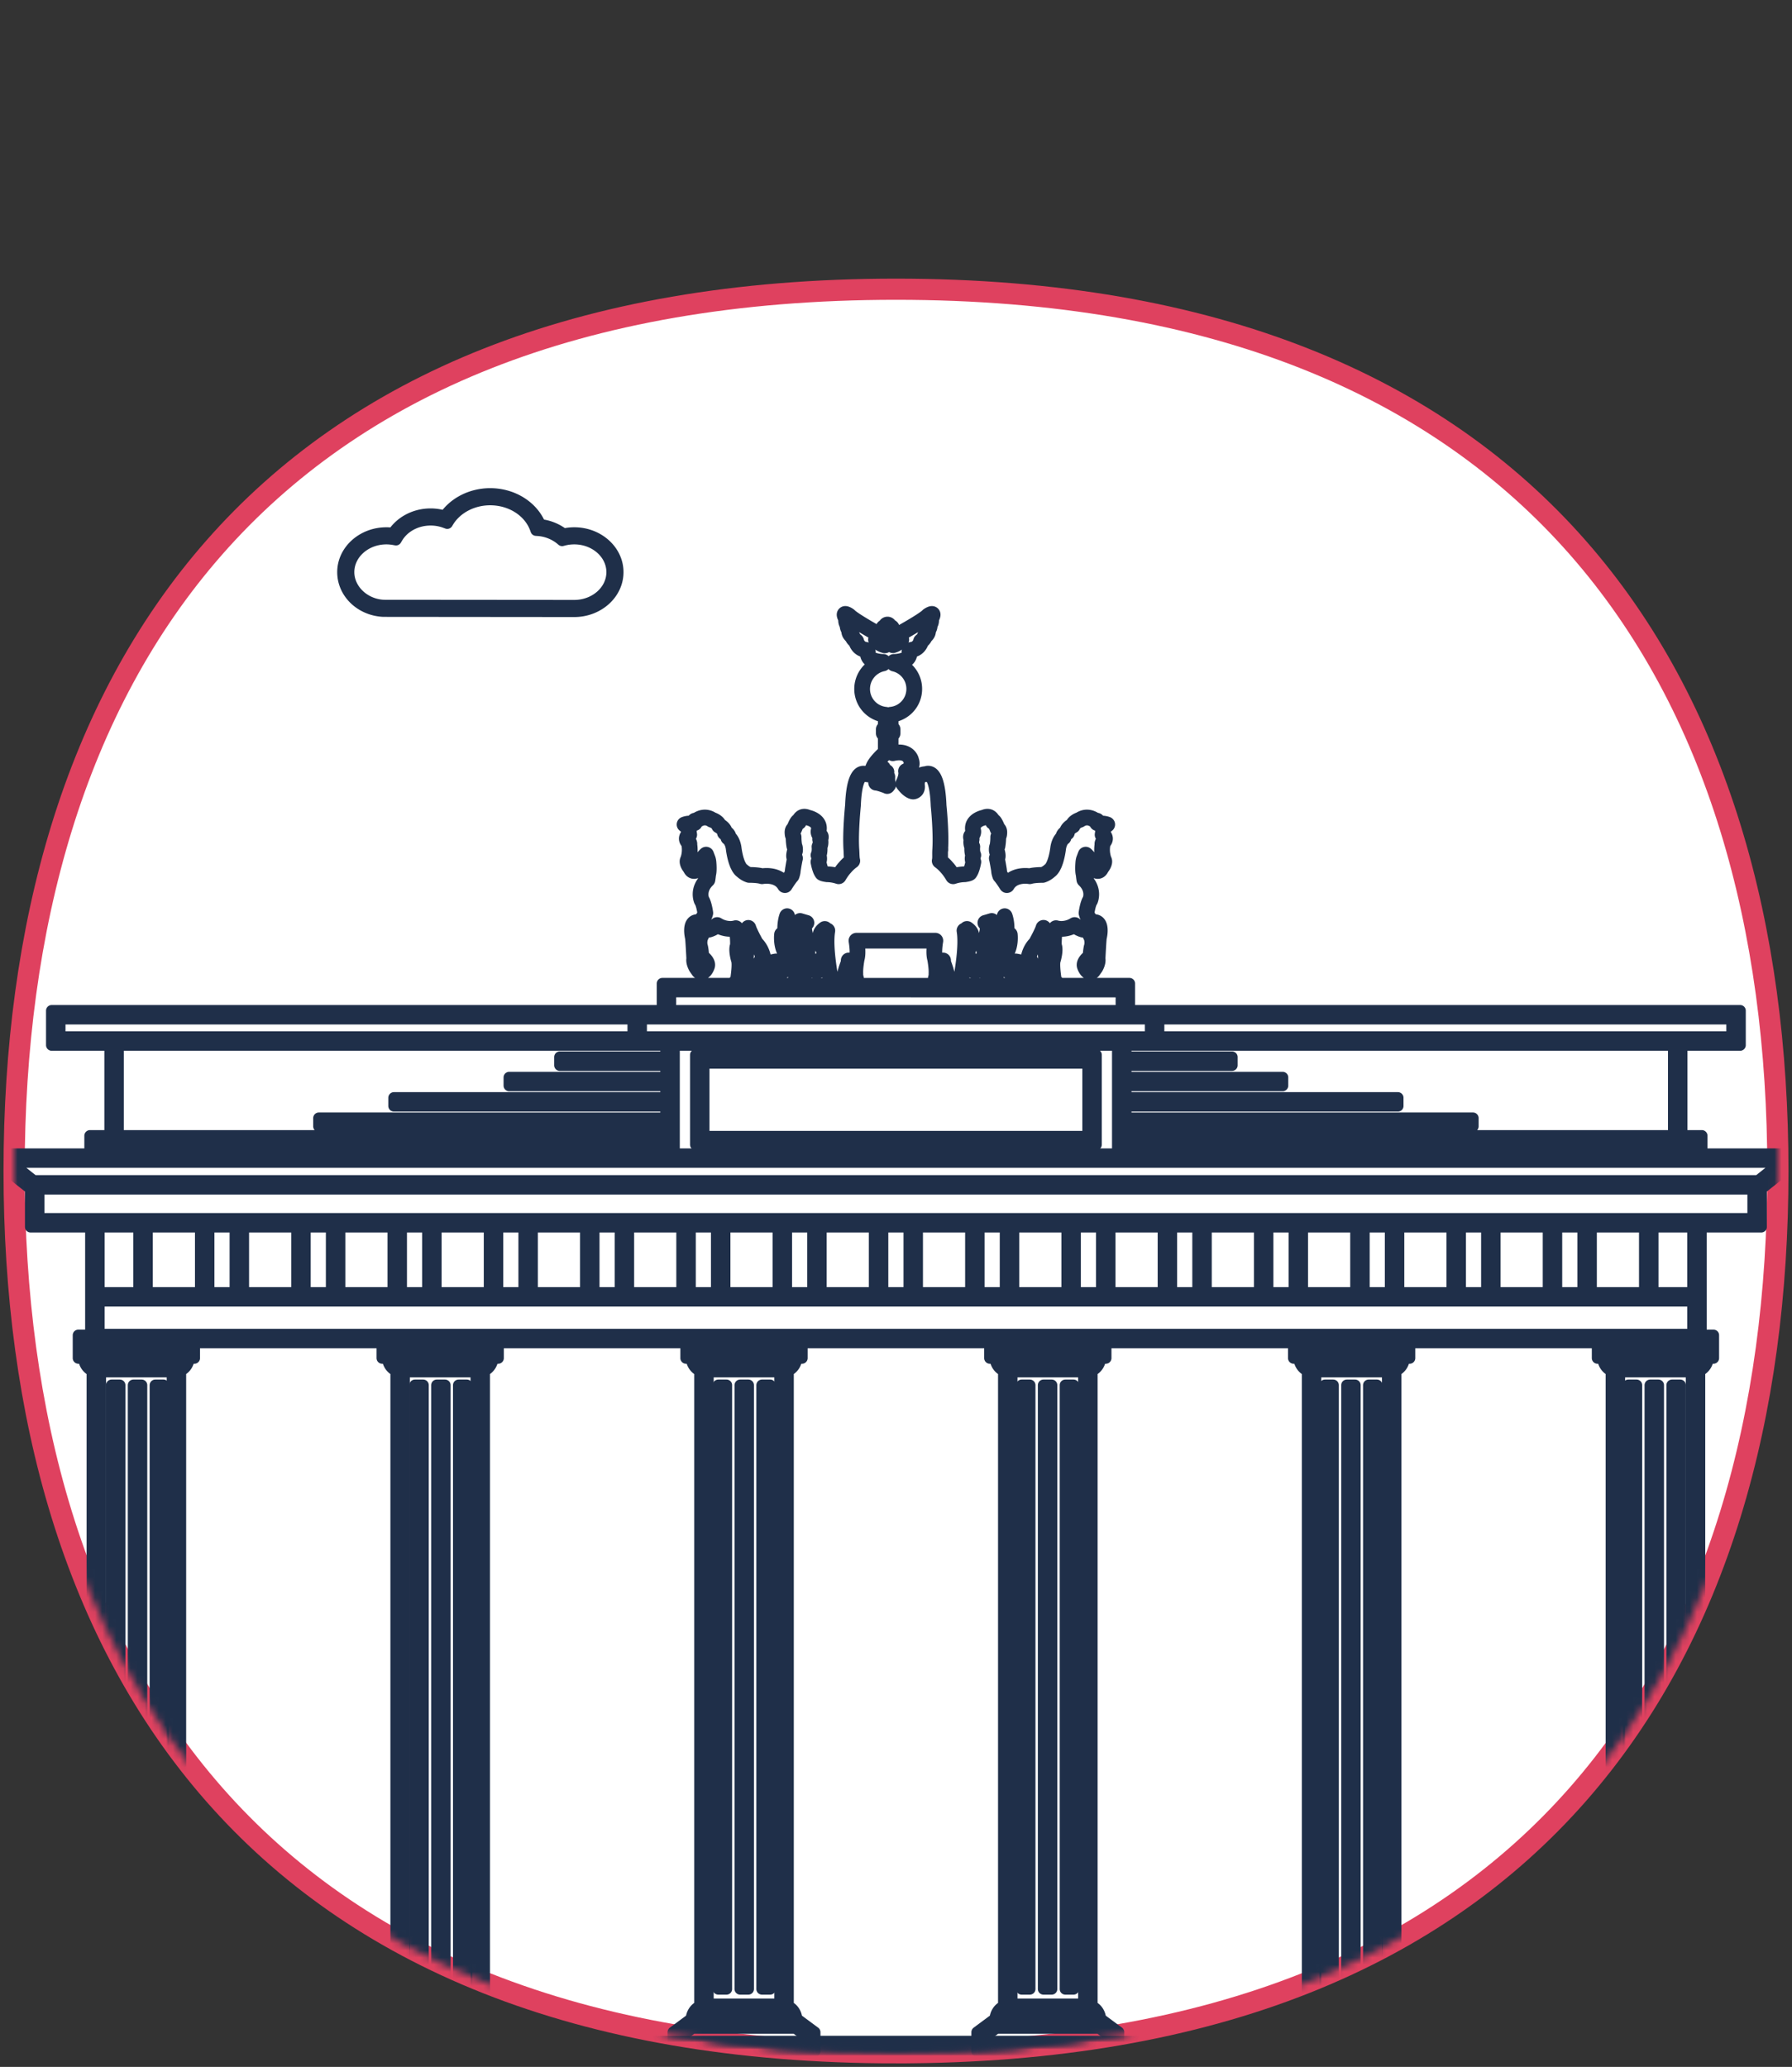 <svg xmlns="http://www.w3.org/2000/svg" xmlns:xlink="http://www.w3.org/1999/xlink" viewBox="0 0 254 293"><rect x="0" y="0" width="254" height="293" fill="#333333" stroke="none"/><defs><path d="M0 125c0 69.035 34 125 125 125s125-55.965 125-125C250 55.964 216 0 125 0S0 55.964 0 125z" id="a"/><path d="M0 0v166c0 69.035 34 125 125 125s125-55.965 125-125V0H0z" id="c"/></defs><g fill="none" fill-rule="evenodd"><g transform="translate(2 41)"><mask id="b" fill="#fff"><use xlink:href="#a"/></mask><path fill="#FFF" mask="url(#b)" d="M-5 255h260V-5H-5z"/></g><path d="M127 291c91 0 125-55.965 125-125 0-69.036-34-125-125-125S2 96.964 2 166c0 69.035 34 125 125 125z" stroke="#df415f" stroke-width="3"/><g transform="translate(2)"><mask id="d" fill="#fff"><use xlink:href="#c"/></mask><path stroke="#1F2F49" stroke-width="1.598" stroke-linecap="round" stroke-linejoin="round" mask="url(#d)" d="M83.308 290.568h83.359v-1.156H83.308z"/><path stroke="#1F2F49" stroke-width="1.598" stroke-linecap="round" stroke-linejoin="round" mask="url(#d)" d="M-17.008 290.568h283.99v-1.156h-283.99zM97.764 161.108h54.446v-10.416H97.764v10.416zm-1.159 1.156h56.765v-12.729H96.605v12.729z"/><path d="M52.77 76.372c-2.95 0-5.346 2.124-5.346 4.735 0 2.465 2.21 4.58 4.933 4.714l27.038.023c2.951 0 5.353-2.122 5.353-4.737 0-2.61-2.402-4.735-5.353-4.735-.51 0-1.02.063-1.516.193l-.203.054-.16-.139a5.755 5.755 0 00-3.267-1.294l-.265-.02-.09-.25c-.903-2.445-3.483-4.086-6.416-4.086-2.46 0-4.723 1.173-5.912 3.064l-.17.283-.318-.117a5.907 5.907 0 00-2.047-.358c-2.006 0-3.827.984-4.75 2.57l-.15.25-.285-.05a5.941 5.941 0 00-1.076-.1zm26.625 10.301l-27.06-.025c-3.23-.159-5.739-2.594-5.739-5.54 0-3.067 2.774-5.564 6.174-5.564.316 0 .63.022.941.067 1.118-1.694 3.127-2.739 5.32-2.739a6.77 6.77 0 012.021.307C62.425 71.214 64.855 70 67.478 70c3.181 0 5.991 1.755 7.091 4.386a6.566 6.566 0 013.31 1.33 6.77 6.77 0 011.516-.172c3.407 0 6.182 2.497 6.182 5.563 0 3.067-2.775 5.566-6.182 5.566zm170.648 78.464l-2.838 2.247h-26.568v.001h-191.3 0H2.768l-2.839-2.248v-.386h250.113v.386zM3.498 172.76h242.977v-4.217H3.498v4.217zm228.778 10.498h5.671v-9.339h-5.67v9.34zm-6.692 8.106h14.12v-.927h-14.12v.927zm12.66 1.931h-11.2c-.343 0-.638-.339-.703-.772h12.606c-.064.433-.359.772-.703.772zm-11.915 93.052c.008-.504.332-.926.715-.926h11.2c.384 0 .707.422.716.926h-12.63zm15.19 2.316v.943H223.77v-.943l1.562-1.157h14.625l1.562 1.157zm-13.97-4.558h10.192v-89.65h-10.193v89.65zm-204.62-90.81h-11.2c-.343 0-.639-.339-.703-.772h12.606c-.064.433-.36.772-.703.772zm-11.915 93.052c.008-.504.331-.926.715-.926h11.2c.383 0 .707.422.715.926h-12.63zm15.19 2.316v.943H8.454v-.943l1.562-1.157h14.625l1.561 1.157zm-13.972-4.558h10.194v-89.65H12.232v89.65zm-1.963-92.74h14.12v-.928H10.27v.927zm1.757-8.107h5.671v-9.339h-5.67v9.34zm6.833 0h7.575v-9.339H18.86v9.34zm8.736 0h3.748v-9.339h-3.748v9.34zm4.91 0h7.574v-9.339h-7.575v9.34zm8.735 0h3.748v-9.339H41.24v9.34zm4.91 0h7.574v-9.339H46.15v9.34zm8.735 0h3.748v-9.339h-3.748v9.34zm4.91 0h7.575v-9.339h-7.575v9.34zm8.736 0h3.748v-9.339h-3.748v9.34zm4.91 0h7.574v-9.339H73.44v9.34zm8.735 0h3.748v-9.339h-3.748v9.34zm4.91 0h7.574v-9.339h-7.575v9.34zm8.736 0h3.748v-9.339h-3.748v9.34zm4.91 0h7.574v-9.339h-7.575v9.34zm8.735 0h3.748v-9.339h-3.748v9.34zm4.91 0h7.574v-9.339h-7.575v9.34zm8.735 0h3.75v-9.339h-3.75v9.34zm4.91 0h7.575v-9.339h-7.575v9.34zm8.736 0h3.748v-9.339h-3.748v9.34zm4.91 0h7.574v-9.339h-7.575v9.34zm8.735 0h3.748v-9.339h-3.748v9.34zm4.91 0h7.575v-9.339h-7.575v9.34zm8.736 0h3.748v-9.339h-3.748v9.34zm4.91 0h7.574v-9.339h-7.575v9.34zm8.734 0h3.75v-9.339h-3.75v9.34zm4.91 0h7.575v-9.339h-7.575v9.34zm8.736 0h3.748v-9.339h-3.748v9.34zm4.91 0h7.575v-9.339h-7.575v9.34zm8.736 0h3.748v-9.339h-3.748v9.34zm4.91 0h7.574v-9.339h-7.575v9.34zm8.735 0h3.748v-9.339h-3.748v9.34zm4.91 0h7.574v-9.339h-7.575v9.34zm-211.514 5.916h225.92v-4.758H12.026v4.758zm-.11-27.016h1.675v.001h78.804v1.434h-80.48v-1.435zm2.836-14.003h77.643v1.695H77.35v1.16h15.046v1.725h-22.22v1.158h22.22v1.727H53.837v1.158h38.558v1.727H43.19v1.16h49.205V161H14.752v-12.845zm-8.268-1.159h81.252v-2.568H6.484v2.568zm82.414 0h72.177v-2.568H88.898v2.568zm4.147-3.726h63.882v-2.686H93.045v2.686zm10.014-7.225c-.177-.569-.35-1.522-.18-1.86a.315.315 0 00.032-.128c.004-.07.07-1.714-.328-2.61a.32.32 0 00-.39-.173 2.378 2.378 0 01-.673.086 3.245 3.245 0 01-1.702-.499.319.319 0 00-.39.045 2.625 2.625 0 01-1.016.567c-.077.013-.482.083-.847.064a.32.32 0 00-.332.347c.002.013.028.35-.21.734l-.024.045a2.708 2.708 0 00-.059 1.716c.065.32.146.895.091 1.13a.315.315 0 00.128.332c.363.251.83.734.766.977-.084.27-.302.661-.479.661a.275.275 0 01-.136-.05l-.31-.43c-.097-.154-.358-.672-.284-1.025.006-.027.008-.054.006-.08-.005-.097-.118-2.373-.188-3.005a.272.272 0 00-.009-.043c-.13-.517-.25-1.619.2-1.799.256-.022 1.216-.195 1.553-1.542a.298.298 0 00.006-.119c-.02-.144-.2-1.387-.548-1.905-.07-.18-.466-1.394.757-2.555a.312.312 0 00.093-.177c.003-.014.054-.324.1-.757.15-.533.066-1.555.056-1.67a2.873 2.873 0 00-.103-.605l-.256-.676a.312.312 0 00-.219-.194.314.314 0 00-.286.07c-.014.011-.33.29-.534.61l-.007.01a.97.97 0 00-.118.213c-.02.043-.04.086-.055.13a.284.284 0 00-.014.128 1.275 1.275 0 00-.009.25.301.301 0 00.003.148.387.387 0 00.026.073c.006.087.013.262-.014.418a.278.278 0 00-.003.081l-.01.044a.366.366 0 00-.05.055.398.398 0 01-.165-.059.322.322 0 00-.366.05c-.03.027-.118.086-.185.086-.066 0-.149-.096-.219-.26a.338.338 0 00-.047-.077c-.23-.276-.393-.644-.328-.745a.227.227 0 00.026-.049c.018-.04.418-1.004.216-2.284.023-.155.007-.443-.323-.736a.241.241 0 01-.035-.139c.012-.11.123-.219.214-.289a.317.317 0 00.116-.32c-.029-.129-.086-.523-.006-.787a.315.315 0 00-.11-.343l-.047-.034a.335.335 0 00.205-.01c.096-.037.276-.093.36-.093a.32.32 0 00.29-.1.32.32 0 00.08-.222.319.319 0 00.114-.066c.005-.004.443-.395 1.028-.395.281 0 .558.091.823.27a.369.369 0 00.092.043c.007 0 .631.185.802.631a.315.315 0 00.155.17c.16.08.623.386.651.735a.315.315 0 00.182.261c.076.036.336.202.307.333a.326.326 0 00.145.337c.017.012.444.294.6 1.24.005.056.154 1.411.597 2.438a.244.244 0 00.014.034l.013.03a.227.227 0 00.022.041l.01.024a.918.918 0 00.04.076l.091.18a.192.192 0 00.018.031l.027.043.027.047c.007.012.016.022.025.033a.15.15 0 00.018.03l.04.056a1.637 1.637 0 00.385.397c.1.093.516.46 1.1.645.031.01.063.015.1.015h.051c.545 0 1.271.045 1.674.171a.32.32 0 00.154.008c.002 0 .238-.044.581-.044.755 0 1.772.2 2.325 1.152a.315.315 0 00.27.157.302.302 0 00.273-.149c.006-.009.577-.925.914-1.289a.335.335 0 00.064-.107c.015-.039.137-.379.167-.653l.003-.025.02-.196.07-.418c.094-.572.186-1.054.227-1.198a.313.313 0 00-.11-.337c-.013-.06-.03-.255.11-.716a.275.275 0 00.011-.057c.01-.084.045-.499-.104-.805a7.082 7.082 0 01-.095-1.178.321.321 0 00-.044-.169.773.773 0 01-.096-.338.373.373 0 00-.004-.046.81.81 0 01.014-.297.313.313 0 00.185-.183c.115-.3.256-.609.356-.79l.017.001a.317.317 0 00.31-.246c0-.005.124-.502.474-.502.09 0 .196.028.313.084.025.011.052.02.08.025.01.001.85.158 1.202.693.153.23.191.498.122.796-.014.05-.133.493.285.97a.25.25 0 00.016.016.537.537 0 01-.059.16.32.32 0 00-.022.234c.002.004.125.434-.074.82a.313.313 0 00-.033.178c.018.17.038.725-.109 1.027a.317.317 0 00-.009.256c.035.088.111.364.035.581l-.05.162a.327.327 0 00-.01.15c.02.108.091.491.216.886l.08.237c.086.23.184.418.292.562.087.132.29.23.914.321a5.187 5.187 0 011.566.268.318.318 0 00.38-.139c.223-.383.468-.735.72-1.038l.275-.313c.373-.4.69-.642.843-.75a.314.314 0 00.123-.342c-.062-.228-.077-.61-.09-.979-.008-.17-.014-.34-.025-.507l-.01-.139c-.142-2.449.23-6.044.235-6.102.15-4.103 1.066-4.22 1.17-4.22.064 0 .111.022.112.022h0a.32.32 0 00.17.05c.107 0 .21.01.303.032.09.021.185.002.26-.053a2.535 2.535 0 00.863-1.178c.22-.585 1.13-1.47 1.457-1.76.068-.058.128-.106.187-.149a.317.317 0 00.128-.254v-2.747a.316.316 0 00-.17-.28.315.315 0 00.17-.28v-2.065c0-.163-.125-.3-.287-.314a3.356 3.356 0 01-3.065-3.356 3.382 3.382 0 012.708-3.302.317.317 0 00.252-.275l.023-.218a.314.314 0 00-.079-.245.313.313 0 00-.235-.105c-.584 0-1.064-.15-1.068-.152a.258.258 0 00-.06-.013c-.694-.082-.74-.619-.74-.759a.651.651 0 00-.13-.52c-.194-.239-.51-.29-.637-.299-.725-.204-.877-.903-.883-.93a.318.318 0 00-.12-.194c-.354-.265-.395-.44-.396-.435a.316.316 0 00-.122-.227c-.418-.322-.342-.562-.343-.562a.315.315 0 00-.083-.374c-.182-.155-.143-.406-.142-.413a.312.312 0 00-.064-.258.61.61 0 01-.136-.529.314.314 0 00-.006-.222c.796.7 3.29 2.096 3.588 2.263.116.064.183.136.198.214.028.14-.083.318-.122.368a.316.316 0 000 .398 2.62 2.62 0 001.435.93.32.32 0 00.358-.17c.156-.32.313-.779.183-1.152a.745.745 0 00-.39-.432l-.03-.012a.713.713 0 00-.157-.037.513.513 0 01.214-.043.312.312 0 00.263-.154l.001-.002c.003.006.006.013.01.018a.318.318 0 00.202.164.243.243 0 01.1.045s.007.027-.017.096a.31.31 0 00-.016.128c.003.033.066.818.192 1.3a.315.315 0 00.393.224c.356-.102.875-.34 1.33-.903a.315.315 0 000-.397c-.03-.038-.15-.224-.122-.369.005-.029.022-.118.196-.214.3-.167 2.793-1.563 3.588-2.263a.33.33 0 00-.007.217c.003.011.08.27-.132.535a.313.313 0 00-.064.257c0 .003.041.258-.142.413a.3.3 0 00-.089.36c.004.01.081.252-.339.577a.273.273 0 00-.119.207c0 .002-.044.191-.396.454a.327.327 0 00-.12.191c-.006.03-.159.73-.885.933-.126.01-.442.06-.634.298a.653.653 0 00-.132.522c.001.12-.034.675-.74.758a.294.294 0 00-.06.012 3.92 3.92 0 01-1.067.153.316.316 0 00-.316.346l.024.247c.013.135.11.247.242.278a3.354 3.354 0 012.594 3.274 3.355 3.355 0 01-3.06 3.356.315.315 0 00-.289.314v2.065c0 .122.07.227.171.28a.318.318 0 00-.17.28v2.492c0 .101.048.195.128.254a.317.317 0 00.187.1.319.319 0 00.388.286 3.66 3.66 0 01.813-.104c1.196 0 1.386.817 1.403.908a.412.412 0 00.015.058c.26.687-.473 1.034-.556 1.072a.315.315 0 00-.183.358c.114.516-.22 1.3-.36 1.56a.317.317 0 00.018.328c.084.121.84 1.181 1.632 1.254a.617.617 0 00.043.001.923.923 0 00.635-.327c.191-.23.257-.548.198-.924 0-.006-.053-.593.26-.94.163-.18.4-.268.727-.268.053 0 .115-.02.162-.045.001 0 .05-.027.118-.027.104 0 1.02.118 1.173 4.242.003.037.375 3.63.232 6.08a.272.272 0 00.004.07.332.332 0 00-.013.07 9.528 9.528 0 00-.014.698c.003.308.005.625-.042.813a.315.315 0 00.122.334c.151.107.458.347.814.727l.274.311c.257.311.502.662.727 1.046a.318.318 0 00.38.14 5.246 5.246 0 011.565-.269c.624-.092.827-.189.915-.32a2.28 2.28 0 00.294-.573l.08-.232c.122-.39.194-.773.213-.882a.314.314 0 00-.009-.149l-.055-.173c-.072-.206.003-.482.038-.569a.311.311 0 00-.008-.257c-.147-.3-.129-.843-.109-1.028a.32.32 0 00-.033-.177c-.199-.386-.076-.816-.075-.818a.315.315 0 00-.02-.237.537.537 0 01-.06-.159.25.25 0 00.016-.017c.417-.476.3-.92.29-.947-.074-.32-.036-.589.117-.818.352-.535 1.194-.692 1.201-.693a.34.34 0 00.08-.025.754.754 0 01.314-.084c.35 0 .474.5.475.502a.31.31 0 00.304.236h.016c.101.18.245.494.361.8a.28.28 0 00.17.173c.031.037.046.192.03.305a.256.256 0 00-.004.047.77.77 0 01-.095.336.322.322 0 00-.045.171 7.104 7.104 0 01-.095 1.178c-.149.306-.113.721-.103.805a.274.274 0 00.011.057c.14.461.122.655.11.716a.313.313 0 00-.111.337c.041.144.131.615.228 1.2l.068.396.021.216.003.024c.03.274.153.615.167.654a.335.335 0 00.064.107c.336.364.908 1.28.914 1.29.06.093.166.16.274.148a.315.315 0 00.27-.157c.552-.952 1.57-1.152 2.324-1.152.342 0 .578.043.58.044a.338.338 0 00.155-.008c.403-.126 1.13-.17 1.674-.17h.052a.28.28 0 00.1-.016c.583-.186 1-.552 1.1-.645.131-.093.256-.222.374-.383h0a.226.226 0 00.023-.034l.028-.039c.007-.008.012-.018.017-.027a.207.207 0 00.02-.025.188.188 0 00.023-.04l.036-.056a.354.354 0 00.02-.033l.091-.182c.013-.024.027-.049.038-.075l.01-.02a.995.995 0 00.061-.132c.434-1.025.58-2.359.584-2.398.157-.962.583-1.244.595-1.253a.315.315 0 00.151-.34c-.029-.129.216-.29.306-.333a.314.314 0 00.183-.26c.027-.348.48-.649.651-.736a.315.315 0 00.155-.17c.172-.447.797-.63.801-.63a.376.376 0 00.093-.044 1.46 1.46 0 01.823-.27c.585 0 1.023.391 1.026.394a.314.314 0 00.116.066.317.317 0 00.371.323c.083 0 .263.056.36.093a.327.327 0 00.204.01l-.046.034a.315.315 0 00-.11.343c.08.264.021.658-.007.787a.317.317 0 00.115.32c.13.1.203.197.214.284a.232.232 0 01-.034.144c-.33.293-.347.581-.323.736-.2 1.28.198 2.243.216 2.284a.227.227 0 00.026.05c.065.1-.098.468-.327.743a.353.353 0 00-.049.078c-.069.164-.15.26-.218.26-.067 0-.155-.059-.183-.085a.32.32 0 00-.369-.05c-.1.053-.15.058-.169.053a.365.365 0 00-.045-.05.261.261 0 01-.01-.043.285.285 0 00-.003-.082 1.878 1.878 0 01-.014-.418.306.306 0 00.028-.21 1.22 1.22 0 00-.007-.252.317.317 0 00-.014-.136 1.231 1.231 0 00-.053-.123.893.893 0 00-.112-.207c-.218-.342-.537-.623-.55-.635a.32.32 0 00-.285-.07.313.313 0 00-.22.195l-.264.7a2.97 2.97 0 00-.095.58c-.01.117-.092 1.14.057 1.673.045.432.096.741.098.755.012.067.045.13.095.177 1.225 1.165.83 2.368.756 2.555-.347.517-.529 1.761-.548 1.905a.318.318 0 00.006.12c.337 1.346 1.297 1.52 1.553 1.541.451.18.331 1.282.2 1.8a.274.274 0 00-.009.042c-.07.632-.184 2.908-.188 3.004a.277.277 0 00.006.081c.073.352-.18.86-.274 1.01l-.32.444a.272.272 0 01-.137.051c-.176 0-.394-.39-.475-.65-.067-.254.4-.737.762-.988a.315.315 0 00.128-.332c-.054-.235.026-.81.092-1.13.28-.887-.046-1.682-.059-1.716a.388.388 0 00-.024-.045c-.239-.384-.212-.72-.21-.73a.314.314 0 00-.086-.252.313.313 0 00-.246-.099c-.367.02-.77-.05-.847-.064a2.626 2.626 0 01-1.015-.566.32.32 0 00-.392-.046 3.24 3.24 0 01-1.7.5c-.408 0-.672-.086-.673-.086a.318.318 0 00-.39.171c-.399.897-.332 2.541-.33 2.611a.332.332 0 00.033.127c.17.338-.004 1.292-.187 1.885-.198.876.142 2.886.181 3.112.018.106.09.196.19.237l.012.007h-.402a.317.317 0 00-.04-.269c-.2-.295-.275-1.077-.275-1.483a19.286 19.286 0 00-.048-2.587.297.297 0 00-.016-.073c-.178-.51-.016-1.244-.015-1.25a.314.314 0 00-.023-.207c-.165-.344-.24-1.43-.248-2.034a.317.317 0 00-.621-.083c-.142.492-.768 1.668-1.025 2.13-1.024 1.024-1.13 2.361-1.135 2.417a.32.32 0 00.207.32c.28.103.44.862.446 1.371a.32.32 0 00.088.215c.157.164.13.602.091.788a.28.28 0 00-.006.071.857.857 0 01-.016.205l-.214-.063a.321.321 0 00-.28.05.318.318 0 00-.127.252v.23h-.453v-.798a.31.31 0 00-.026-.124c-.086-.2.01-.496.054-.598.423-.967-.097-1.578-.43-1.766a.332.332 0 00-.095-.036l-.639-.124a.322.322 0 00-.248.056.316.316 0 00-.128.22l-.11.971a1.603 1.603 0 01-.073.404c-.118-.095-.309-.335-.44-.566a.346.346 0 00-.056-.07c-.524-.505-.12-1.667.08-2.074.534-1.098.38-2.42.373-2.476a.317.317 0 00-.469-.237c.117-1.425-.249-2.386-.268-2.435a.316.316 0 00-.609.16c.062.43-.315 1.825-.57 2.62-.152.328-.2.975-.21 1.105-.003.05.006.1.026.147.24.552-.12 1.385-.279 1.66a.294.294 0 00-.035.085c-.194.806-.166 2.195-.165 2.254a.426.426 0 00.006.05c.048.26-.039.822-.105 1.115a.316.316 0 00.2.366c.021.008.045.043.068.091h-.672c.044-.184.08-.34.09-.377a.322.322 0 00-.01-.174c-.293-.842.127-1.632.131-1.64a.195.195 0 00.014-.029c.322-.762.245-2.032.241-2.086a.282.282 0 00-.009-.057c-.146-.587.043-1.242.05-1.262.321-1.303.033-3.213.021-3.294a.32.32 0 00-.143-.219.323.323 0 00-.259-.036l-.903.264a.317.317 0 00-.054.586c.304.151.122 1.212-.23 2.07a.35.35 0 00-.015.05c-.115.488-.09 1.49-.087 1.601a.31.31 0 00.013.075c.122.443-.273.898-.276.901a.315.315 0 00-.025.39c.046.083-.027.421-.157.702-.102.261-.269.383-.523.383a.923.923 0 01-.277-.045c-.185-.125-.107-.684.021-1.034a.317.317 0 00-.147-.387c-.615-.33-.285-1.133-.218-1.28.397-.55.38-1.622.371-1.856.093-.677-.649-1.189-.735-1.246a.315.315 0 00-.255-.049.295.295 0 00-.196.16.45.45 0 01-.165.081.317.317 0 00-.229.36c.368 2.166-.333 6.058-.609 7.448h-1.053c-.042-1.228-.606-2.699-.764-3.088.03-.148.038-.27-.05-.38a.319.319 0 00-.25-.12c-.239 0-.309.195-.39.425-.185.524-.134 1.96-.128 2.108 0 .301.096.708.197 1.055h-.362a1.93 1.93 0 01-.032-.646c.111-.399.106-.677.1-.77.042-.88-.194-2.116-.204-2.169a.325.325 0 00-.007-.03c-.198-.668-.057-1.795.044-2.408a.317.317 0 00-.312-.367h-11.18a.317.317 0 00-.312.367c.1.613.241 1.74.043 2.408l-.007.03c-.01.053-.247 1.288-.204 2.17-.006.092-.01.37.101.77.007.06.037.335-.034.645h-.36c.101-.345.196-.748.196-1.042.006-.162.057-1.597-.128-2.123-.08-.228-.15-.424-.39-.424a.324.324 0 00-.25.12c-.088.111-.08.233-.05.381-.158.39-.723 1.86-.764 3.088h-1.053c-.277-1.39-.977-5.282-.609-7.449a.317.317 0 00-.229-.359.816.816 0 01-.156-.066.314.314 0 00-.2-.167.313.313 0 00-.26.041c-.086.057-.828.57-.735 1.246-.009.235-.026 1.305.372 1.856.07.15.401.947-.22 1.28a.316.316 0 00-.146.387c.128.35.206.91.021 1.034a.91.91 0 01-.277.045c-.254 0-.42-.122-.532-.402-.12-.262-.194-.6-.149-.683a.316.316 0 00-.024-.39c-.004-.004-.397-.459-.275-.9a.367.367 0 00.011-.076c.003-.112.028-1.113-.086-1.602a.35.35 0 00-.015-.049c-.353-.858-.534-1.919-.23-2.07a.317.317 0 00-.053-.586l-.904-.264a.32.32 0 00-.259.036.32.32 0 00-.143.22c-.012.08-.3 1.99.026 3.307.002.006.19.665.044 1.248a.372.372 0 00-.008.057c-.004.054-.08 1.324.241 2.086l.014.03c.005.008.427.788.132 1.64a.322.322 0 00-.009.173c.008.036.044.193.088.377h-.672c.023-.048.046-.083.068-.09a.315.315 0 00.2-.367c-.066-.293-.153-.855-.105-1.115a.283.283 0 00.005-.05c.002-.059.031-1.448-.164-2.254a.359.359 0 00-.034-.086c-.16-.273-.52-1.104-.28-1.659a.325.325 0 00.026-.147c-.009-.13-.058-.777-.21-1.106-.256-.794-.632-2.19-.57-2.619a.316.316 0 00-.609-.16c-.019.05-.385 1.01-.268 2.435a.317.317 0 00-.469.237c-.007.056-.16 1.378.374 2.478.008.014.703 1.471.08 2.071a.314.314 0 00-.056.071c-.136.237-.332.483-.439.572a1.652 1.652 0 01-.075-.42l-.11-.962a.315.315 0 00-.376-.275l-.639.124a.332.332 0 00-.095.036c-.334.188-.853.8-.428 1.771.043.097.138.393.052.593a.31.31 0 00-.026.124v.798h-.454v-.23a.318.318 0 00-.127-.253.319.319 0 00-.279-.049l-.214.063a.878.878 0 01-.015-.205.335.335 0 00-.007-.07c-.038-.179-.067-.625.091-.789a.315.315 0 00.088-.215c.006-.508.164-1.268.446-1.37a.317.317 0 00.207-.32c-.005-.057-.11-1.394-1.136-2.418-.256-.462-.882-1.637-1.024-2.13a.318.318 0 00-.62.083c-.009.604-.084 1.69-.25 2.034a.32.32 0 00-.023.207c.047.203.135.823-.014 1.25a.297.297 0 00-.016.073 19.286 19.286 0 00-.048 2.57c0 .423-.075 1.205-.275 1.5a.323.323 0 00-.037.27h-.405l.012-.008a.316.316 0 00.19-.237c.04-.226.38-2.236.174-3.136zm19.605-45.728c.023.115.058.197.066.216a.32.32 0 00.277.19c.095 0 .18-.035.243-.099a.102.102 0 01.047.06c.025.071.02.212-.05.417a1.961 1.961 0 01-.69-.466 1.21 1.21 0 00.107-.318zm1.006-1.07a.32.32 0 00.132-.043.29.29 0 00.12.037l.062.006c-.087.1-.143.205-.17.264l-.009-.019a1.248 1.248 0 00-.16-.244l.025-.002zm21.055 48.311c-.016-.375-.108-1.315-.623-1.715.066-.369.284-1.204.951-1.854a.324.324 0 00.056-.072c.02-.036.292-.524.565-1.068.04.327.097.648.182.877-.044.25-.134.908.042 1.456.018.208.105 1.313.041 2.473 0 .12.01 1.097.29 1.688a.8.8 0 00-.024.082h-1.498c.13-.144.195-.357.194-.652.032-.172.118-.797-.176-1.215zm-5.026 1.867c-.05-.19-.134-.388-.277-.529.054-.285.127-.787.073-1.13-.003-.176-.016-1.346.138-2.029.123-.227.635-1.253.318-2.109.023-.278.08-.678.151-.819a.338.338 0 00.018-.044c.025-.08.121-.376.23-.759-.02.347-.072.728-.169 1.134a.313.313 0 00.162.354.32.32 0 00.385-.073l.091-.106c-.028.401-.11.893-.32 1.328-.039.075-.894 1.835.015 2.772.172.294.573.884 1.015.884.38 0 .601-.343.657-1.01l.071-.624.242.047c.103.078.383.354.13.935-.027.058-.249.564-.085 1.038v.74H139.7zm-4.398-3.207c-.113.424-.242 1.258.367 1.578l.03.014c.024.01.245.095.53.095.518 0 .914-.279 1.105-.766.08-.169.291-.677.195-1.08.17-.248.432-.743.3-1.29-.007-.302-.007-1.038.066-1.383.144-.356.622-1.643.321-2.398l.09-.026c.066.598.158 1.818-.052 2.672-.01.033-.235.802-.059 1.551.02.345.02 1.254-.189 1.762-.073.141-.504 1.034-.195 2.045l-.102.433h-3.273c.152-.77.4-2.127.555-3.573.073.133.175.257.311.366zm-.178-2.108c.027-.714.013-1.399-.064-1.992a.16.16 0 01.022-.013c.147.141.295.334.267.49a.296.296 0 00-.006.073c.021.398-.024 1.112-.219 1.442zm-3.336 4.247a14.26 14.26 0 01-.012-.656c.16.535.307 1.168.328 1.724h-.09c-.112-.355-.226-.794-.226-1.068zm-12.148.3a.345.345 0 00-.007-.032c-.102-.355-.083-.575-.083-.575.002-.018.003-.035.002-.054-.04-.758.164-1.887.19-2.022.184-.643.127-1.552.024-2.307h10.443c-.104.755-.16 1.664.024 2.307.026.135.231 1.263.19 2.022a.434.434 0 00.001.051c0 .002.02.222-.082.578-.003.011-.006.02-.007.031-.004.022-.06.354.01.77H119.63c.07-.416.013-.748.01-.77zm-1.452-.287c0 .266-.115.701-.226 1.055h-.09c.021-.556.167-1.188.326-1.723.001.242-.003.48-.01.668zm-3.336-4.26c-.196-.33-.24-1.044-.22-1.442a.296.296 0 00-.006-.073c-.028-.156.12-.349.268-.49a.617.617 0 01.022.013c-.078.593-.092 1.278-.064 1.992zm-2.585 5.315a32.002 32.002 0 01-.102-.433c.308-1.01-.123-1.904-.196-2.045-.207-.507-.208-1.416-.189-1.762.176-.749-.049-1.518-.055-1.537-.214-.864-.12-2.087-.056-2.686l.09.026c-.3.755.177 2.042.322 2.398.072.344.072 1.081.065 1.383-.133.547.132 1.042.3 1.29-.096.402.115.908.187 1.061.2.506.595.785 1.114.785.283 0 .505-.086.53-.095a.403.403 0 00.03-.014c.61-.32.48-1.154.366-1.578.136-.109.237-.233.311-.366.156 1.446.403 2.803.555 3.573h-3.272zm-4.919-1.772c-.253-.58.014-.856.128-.94l.241-.048.071.613c.056.678.277 1.021.656 1.021.443 0 .844-.59 1.016-.884.91-.937.053-2.697.017-2.772-.212-.434-.294-.926-.322-1.328l.092.106a.317.317 0 00.383.073.313.313 0 00.163-.354 6.487 6.487 0 01-.168-1.134c.108.383.204.68.23.76.004.014.01.03.017.043.071.141.128.541.15.82-.316.855.196 1.881.32 2.108.153.683.14 1.853.137 2.03-.054.342.02.844.072 1.13-.142.14-.225.337-.276.528h-2.845v-.74c.164-.474-.058-.979-.082-1.032zm-3.578 1.772c-.009-.028-.016-.058-.025-.08.281-.593.29-1.572.29-1.707a19.267 19.267 0 01.041-2.456c.176-.548.087-1.206.041-1.456.085-.229.143-.55.183-.877.273.544.545 1.032.565 1.068a.32.32 0 00.055.072c.668.65.886 1.486.953 1.854-.516.4-.608 1.34-.624 1.715-.294.418-.207 1.043-.176 1.215-.002.295.063.507.194.652h-1.497zm58.468 7.571h81.252v-2.568h-81.252v2.568zM235.221 161H157.58v-1.336h49.204v-1.159H157.58v-1.727h38.556v-1.158H157.58v-1.727h22.22v-1.158h-22.22v-1.726h15.045v-1.159H157.58v-1.695h77.642V161zm-141.664 0v-12.845h62.86v15.438h-62.86V161zm144.502 1.158v1.435h-80.48v-1.434h80.48zm-42.878 31.137h-11.2c-.343 0-.639-.339-.703-.772h12.606c-.064.433-.36.772-.703.772zm-11.915 93.052c.008-.504.331-.926.715-.926h11.2c.383 0 .707.422.715.926h-12.63zm15.19 2.316v.943h-17.749v-.943l1.562-1.157h14.625l1.562 1.157zm-13.972-4.558h10.194v-89.65h-10.194v89.65zm-1.963-92.74h14.12v-.928h-14.12v.927zm-30.403 1.93h-11.2c-.343 0-.639-.339-.703-.772h12.606c-.064.433-.36.772-.703.772zm-11.915 93.052c.008-.504.332-.926.715-.926h11.2c.383 0 .707.422.715.926h-12.63zm15.19 2.316v.943h-17.749v-.943l1.562-1.157h14.625l1.562 1.157zm-13.97-4.558h10.192v-89.65h-10.193v89.65zm-1.965-92.74h14.12v-.928h-14.12v.927zm-30.403 1.93h-11.2c-.343 0-.639-.339-.703-.772h12.606c-.064.433-.36.772-.703.772zM97.14 286.347c.008-.504.332-.926.715-.926h11.2c.383 0 .707.422.715.926H97.14zm15.19 2.316v.943H94.581v-.943l1.562-1.157h14.625l1.562 1.157zm-13.97-4.558h10.192v-89.65H98.36v89.65zm-1.965-92.74h14.12v-.928h-14.12v.927zm-30.403 1.93h-11.2c-.343 0-.639-.339-.703-.772h12.606c-.064.433-.36.772-.703.772zm-11.915 93.052c.008-.504.332-.926.715-.926h11.2c.383 0 .707.422.715.926h-12.63zm15.19 2.316v.943H51.517v-.943l1.562-1.157h14.625l1.561 1.157zm-13.972-4.558H65.49v-89.65H55.295v89.65zm-1.963-92.74h14.12v-.928h-14.12v.927zm197.872-27.772H239.22V161h-2.837v-12.845h8.267v-4.886h-86.56v-3.844h-9.919a1.574 1.574 0 00-.484-.505c-.109-.676-.295-2.12-.168-2.688.081-.259.458-1.556.174-2.26-.007-.259-.02-1.32.19-2.028.146.026.341.048.57.048.447 0 1.113-.087 1.832-.476.215.167.601.422 1.116.57l.027.005c.014.003.331.063.695.078.03.202.102.471.273.756.04.107.223.676.03 1.276a.202.202 0 00-.01.033c-.017.083-.149.735-.12 1.202-.349.273-1.03.905-.854 1.567.035.113.36 1.108 1.084 1.108a.913.913 0 00.554-.204.28.28 0 00.066-.067l.362-.504c.052-.08.488-.796.377-1.448.015-.299.117-2.31.181-2.908.078-.31.495-2.202-.666-2.548a.307.307 0 00-.09-.014c-.008 0-.71-.01-.985-1.008.075-.5.253-1.325.447-1.59a.338.338 0 00.034-.058c.031-.069.726-1.682-.81-3.217a13.787 13.787 0 01-.082-.647.304.304 0 00-.012-.06c-.106-.346-.065-1.173-.04-1.463.017-.2.04-.347.064-.435l.076-.2c.038.047.075.098.108.15l.018.025c.015.02.027.043.041.078l.014.03.005.031c.023.103.01.198.005.225l-.003.016a.37.37 0 00-.01.056c-.003.014-.035.295.002.583a.353.353 0 00.001.046c.025.292.125.441.221.515.181.205.455.268.753.164.11.065.263.128.44.128.231 0 .552-.105.78-.6.167-.209.668-.904.363-1.428a3.942 3.942 0 01-.158-1.974.323.323 0 00-.008-.142c.002-.024.028-.092.134-.18l.034-.034c.023-.028.228-.273.194-.626a.967.967 0 00-.309-.599c.025-.173.047-.436.01-.697l.494-.376a.318.318 0 00-.078-.546 2.373 2.373 0 00-.758-.152c-.084 0-.16.007-.233.022a2.143 2.143 0 00-.205-.059.424.424 0 00-.484-.378c-.228-.165-.706-.445-1.31-.445-.396 0-.779.118-1.139.352-.19.062-.837.313-1.12.886-.23.134-.735.482-.867 1.015-.235.15-.497.405-.52.743-.22.201-.59.663-.74 1.587-.002.014-.146 1.32-.55 2.257-.003.004-.004.01-.006.014 0 .002 0 .004-.002.007a.128.128 0 00-.016.028l-.03.06a.275.275 0 00-.015.035.577.577 0 00-.029.054l-.069.138-.03.046-.006.012c-.005.005-.009.012-.014.02l-.036.054a.183.183 0 00-.018.03l-.002.002h0a.028.028 0 01-.006.008l-.007.01a1.038 1.038 0 01-.24.247.208.208 0 00-.046.037c-.004.003-.34.331-.823.497h-.005c-.275 0-1.19.014-1.789.18a4.29 4.29 0 00-.62-.044c-.666 0-1.816.148-2.587 1.06a9.544 9.544 0 00-.684-.935 2.48 2.48 0 01-.113-.464c0-.009-.002-.018-.004-.027l-.022-.214-.07-.419a27.836 27.836 0 00-.2-1.09l.006-.013c.137-.245.123-.637-.042-1.196-.012-.142 0-.36.051-.445a.295.295 0 00.04-.107c.006-.028.12-.665.114-1.27.054-.112.134-.316.14-.549.04-.309-.015-.69-.279-.883-.359-.914-.58-1.124-.733-1.172-.162-.326-.47-.665-.974-.665a1.36 1.36 0 00-.547.127c-.212.045-1.12.271-1.575.955-.25.378-.32.818-.205 1.32.001.007.031.157-.13.357a.515.515 0 00-.167.244c-.052.16-.035.345.05.551-.04.21-.085.642.106 1.08-.015.213-.03.733.124 1.151-.055.19-.125.541-.008.874l.028.09a7.066 7.066 0 01-.179.721l-.073.215a1.788 1.788 0 01-.18.37 2.907 2.907 0 01-.504.106 5.986 5.986 0 00-1.459.221 8.47 8.47 0 00-.659-.919l-.288-.325a6.652 6.652 0 00-.753-.697c.027-.224.025-.485.024-.757 0-.176-.002-.357.005-.527a.328.328 0 00.03-.135v-.148a.316.316 0 00-.009-.076c.133-2.494-.224-5.946-.238-6.072-.118-3.205-.725-4.83-1.804-4.83a.898.898 0 00-.357.073c-.473.015-.85.175-1.12.476-.506.56-.424 1.394-.418 1.444.031.201.011.353-.057.44a.29.29 0 01-.162.096c-.326-.053-.762-.489-1.03-.834.142-.313.401-.968.364-1.568.457-.282.995-.88.69-1.732-.1-.503-.64-1.402-2.022-1.402-.2 0-.416.018-.64.055a.557.557 0 00-.243-.175v-1.962a.318.318 0 00.278-.315v-.56a.317.317 0 00-.278-.314v-1.473a3.98 3.98 0 003.348-3.948 3.98 3.98 0 00-2.275-3.606c.16-.032.276-.065.328-.08 1.045-.139 1.288-.99 1.27-1.425a.298.298 0 00-.005-.043c-.005-.027-.003-.039-.003-.039.018-.026.118-.063.203-.067a.326.326 0 00.07-.009c.928-.24 1.25-1.004 1.342-1.306.332-.27.466-.514.52-.668.464-.396.522-.788.501-1.027.19-.238.24-.52.232-.725.208-.319.23-.648.195-.87.235-.433.281-.683.17-.877a.406.406 0 00-.365-.2c-.256 0-.589.22-.72.313-.018.013-.033.027-.048.041-.447.483-2.723 1.8-3.562 2.267-.358.2-.475.462-.51.647-.049.253.025.488.106.652a2.039 2.039 0 01-.544.402 11.283 11.283 0 01-.097-.78.7.7 0 00-.045-.53.626.626 0 00-.1-.14.317.317 0 00.096-.13c.036-.096.144-.422-.018-.66a.455.455 0 00-.325-.195.55.55 0 00-1.049.006.455.455 0 00-.288.19c-.162.237-.054.563-.017.658a.037.037 0 00.005.011.683.683 0 00-.316.471c-.046-.18-.172-.419-.502-.603-.839-.467-3.113-1.784-3.564-2.266a.3.3 0 00-.046-.04c-.13-.095-.463-.315-.72-.315a.407.407 0 00-.364.201c-.113.194-.066.444.168.876-.034.223-.01.553.198.872-.006.204.042.486.231.724-.022.238.036.631.501 1.027.055.154.19.397.521.667.092.303.413 1.067 1.342 1.307.021.005.045.007.066.01.088.004.19.04.206.064.001.001.004.012-.002.041a.544.544 0 00-.004.042c-.019.435.222 1.287 1.268 1.426.043.012.128.036.243.061a4.017 4.017 0 00-2.313 3.625 3.983 3.983 0 003.351 3.948v1.473a.315.315 0 00-.28.314v.56c0 .163.123.297.28.315v2.277l-.097.082c-.054.047-1.313 1.162-1.64 2.032a1.938 1.938 0 01-.535.79 2.167 2.167 0 00-.216-.019.904.904 0 00-.358-.073c-1.079 0-1.686 1.625-1.802 4.808-.015.15-.38 3.683-.235 6.188l.01.142c.011.158.017.323.023.486.012.33.025.642.068.906a6.615 6.615 0 00-.78.718l-.288.327a8.515 8.515 0 00-.653.911 5.986 5.986 0 00-1.459-.22 2.907 2.907 0 01-.504-.108 1.782 1.782 0 01-.176-.358l-.075-.22a6.639 6.639 0 01-.18-.729l.023-.076c.12-.342.051-.697-.004-.886.155-.418.14-.938.124-1.152.191-.437.146-.87.105-1.079.086-.206.102-.39.05-.55a.507.507 0 00-.165-.245c-.162-.2-.132-.35-.129-.366.114-.493.044-.933-.207-1.31-.454-.685-1.363-.91-1.575-.956a1.36 1.36 0 00-.547-.127c-.503 0-.812.34-.974.665-.153.048-.374.258-.733 1.172-.264.192-.32.574-.279.883.006.233.086.437.14.55a8.003 8.003 0 00.113 1.27.317.317 0 00.041.106c.052.085.062.304.052.444-.166.56-.18.952-.042 1.197l.006.012c-.073.334-.169.898-.2 1.09l-.057.338-.036.296-.003.027a2.5 2.5 0 01-.115.464 9.705 9.705 0 00-.683.935c-.77-.912-1.92-1.06-2.587-1.06-.284 0-.508.026-.62.043-.598-.165-1.514-.179-1.789-.179h-.006a2.456 2.456 0 01-.822-.497.26.26 0 00-.045-.037 1.04 1.04 0 01-.24-.248l-.008-.009c0-.002-.002-.004-.003-.005l-.009-.013-.012-.02-.037-.056a.137.137 0 00-.015-.02.146.146 0 01-.009-.017l-.095-.178a1.005 1.005 0 00-.03-.056.365.365 0 00-.015-.035l-.03-.059-.013-.024-.005-.012v-.003c-.003-.003-.004-.007-.005-.01-.405-.938-.549-2.243-.553-2.273-.149-.912-.517-1.372-.736-1.57-.026-.339-.287-.595-.522-.744-.132-.533-.637-.88-.866-1.015-.285-.573-.93-.824-1.12-.886a2.068 2.068 0 00-1.139-.352c-.605 0-1.083.28-1.31.445a.428.428 0 00-.486.378c-.076.018-.148.04-.204.06a1.145 1.145 0 00-.233-.023c-.354 0-.718.136-.759.152a.316.316 0 00-.077.546l.494.376c-.037.261-.015.524.01.697a.975.975 0 00-.309.6c-.034.352.171.597.194.625l.034.032c.106.09.132.158.134.182a.296.296 0 00-.008.142 4 4 0 01-.158 1.975c-.304.524.196 1.218.363 1.426.228.496.55.601.781.601a.872.872 0 00.44-.128c.297.104.571.041.751-.164.097-.074.197-.223.222-.515a.706.706 0 00.001-.046c.037-.288.005-.569.003-.582a.22.22 0 00-.01-.047.606.606 0 01.006-.281h0a.98.98 0 00.015-.033.332.332 0 01.058-.1c.033-.054.07-.105.108-.153l.068.178a2.5 2.5 0 01.072.46c.034.398.055 1.143-.038 1.455a.295.295 0 00-.014.067c-.03.285-.063.52-.082.647-1.537 1.535-.84 3.148-.81 3.217.01.02.02.04.034.058.194.265.372 1.09.447 1.59-.27.978-.959 1.008-.985 1.008a.314.314 0 00-.09.014c-1.16.346-.744 2.237-.667 2.548.065.598.167 2.61.182 2.908-.11.652.326 1.367.387 1.463l.351.49a.304.304 0 00.067.066c.18.136.366.204.553.204.726 0 1.05-.995 1.088-1.119.174-.653-.508-1.283-.857-1.556.03-.467-.103-1.119-.12-1.202l-.009-.033c-.195-.6-.01-1.169.03-1.276.171-.285.243-.554.272-.756.364-.015.68-.075.695-.078l.027-.006a3.337 3.337 0 001.115-.569 3.858 3.858 0 001.833.476c.23 0 .424-.022.571-.048.21.707.196 1.77.19 2.028-.285.704.092 2 .167 2.236.133.59-.053 2.036-.162 2.712a1.589 1.589 0 00-.485.505h-9.917v3.844H5.324v4.886h8.267V161h-2.838v2.593H-1.23v2.104l3.568 2.824v5.398h8.528v15.36H9.107v3.244h.752c.061.825.547 1.514 1.212 1.794v90.08c-.706.298-1.212 1.058-1.219 1.95h-.22l-2.339 1.734v2.685h20.071v-2.685l-2.338-1.734h-.22c-.007-.892-.513-1.652-1.219-1.95v-90.08c.665-.28 1.151-.969 1.212-1.794h.751v-2.19h26.62v2.19h.752c.061.825.547 1.514 1.212 1.794v90.08c-.706.298-1.212 1.058-1.219 1.95h-.22l-2.339 1.734v2.685h20.072v-2.685l-2.339-1.734h-.22c-.007-.892-.513-1.652-1.219-1.95v-90.08c.665-.28 1.151-.969 1.212-1.794h.751v-2.19h26.621v2.19h.751c.061.825.547 1.514 1.212 1.794v90.08c-.706.298-1.212 1.057-1.219 1.95h-.22l-2.339 1.734v2.685h20.072v-2.685l-2.339-1.734h-.22c-.007-.892-.513-1.652-1.219-1.95v-90.08c.665-.28 1.151-.969 1.212-1.794h.751v-2.19h26.621v2.19h.751c.061.825.548 1.514 1.212 1.794v90.08c-.706.298-1.212 1.057-1.219 1.95h-.22l-2.339 1.734v2.685h20.072v-2.685l-2.339-1.734h-.22c-.007-.892-.513-1.652-1.219-1.95v-90.08c.665-.28 1.152-.969 1.212-1.794h.751v-2.19h26.621v2.19h.751c.061.825.547 1.514 1.212 1.794v90.08c-.706.298-1.212 1.057-1.22 1.95h-.218l-2.339 1.734v2.685h20.071v-2.685l-2.339-1.734h-.219c-.008-.892-.514-1.652-1.22-1.95v-90.08c.665-.28 1.152-.969 1.212-1.794h.752v-2.19h26.62v2.19h.751c.061.825.548 1.514 1.212 1.794v90.08c-.706.298-1.21 1.057-1.219 1.95h-.219l-2.339 1.734v2.685h20.071v-2.685l-2.339-1.734h-.219c-.008-.892-.513-1.652-1.219-1.95v-90.08c.664-.28 1.151-.969 1.211-1.794h.751v-3.245h-1.757V173.92h8.528v-5.399l3.568-2.823v-2.104z" stroke="#1F2F49" stroke-width="1.598" stroke-linecap="round" stroke-linejoin="round" mask="url(#d)"/><path stroke="#1F2F49" stroke-width="1.598" stroke-linecap="round" stroke-linejoin="round" mask="url(#d)" d="M56.816 281.958h1.16v-85.596h-1.16zM59.912 281.958h1.159v-85.596h-1.159zM63.006 281.958h1.16v-85.596h-1.16zM13.819 281.958h1.16v-85.596h-1.16zM16.914 281.958h1.16v-85.596h-1.16zM20.01 281.958h1.159v-85.596H20.01zM99.814 281.958h1.159v-85.596h-1.159zM102.909 281.958h1.159v-85.596h-1.159zM106.004 281.958h1.16v-85.596h-1.16zM142.811 281.958h1.159v-85.596h-1.159zM145.905 281.958h1.16v-85.596h-1.16zM149.001 281.958h1.16v-85.596h-1.16zM185.808 281.958h1.16v-85.596h-1.16zM188.903 281.958h1.16v-85.596h-1.16zM191.998 281.958h1.16v-85.596h-1.16zM228.804 281.958h1.16v-85.596h-1.16zM231.9 281.958h1.16v-85.596h-1.16zM234.995 281.958h1.16v-85.596h-1.16zM123.097 109.403c.057.068.122.136.194.192-.029.223-.024.49.113.662a.264.264 0 00.042.046c-.004.182.001.44.046.68h-.002a8.944 8.944 0 00-.936-.29c.08-.34.243-.895.543-1.29zm-.916 1.865c.157 0 .688.16 1.105.311.127.04.236.083.322.128a.311.311 0 00.393-.08c.102-.127.163-.215.163-.215a.317.317 0 00.012-.339c-.097-.163-.11-.654-.09-.936a.319.319 0 00-.176-.302c0-.084.014-.22.041-.329a.316.316 0 00-.23-.38c-.066-.025-.21-.205-.292-.367a.316.316 0 00-.48-.105c-.853.68-1.072 2.191-1.08 2.256a.317.317 0 00.312.358zM-1.815 277.963c0 2.642-2.006 4.823-4.579 5.111v-1.473l3.13-3.712a.578.578 0 10-.887-.744l-2.243 2.659v-1.622l3.13-3.712a.579.579 0 10-.887-.745l-2.243 2.66v-1.623l3.13-3.712a.578.578 0 10-.887-.744l-2.243 2.659v-4.401a.58.58 0 00-1.16 0v4.401l-2.242-2.659a.581.581 0 00-.818-.071.578.578 0 00-.07.815l3.13 3.712v1.623l-2.242-2.66a.579.579 0 10-.888.745l3.13 3.712v1.622l-2.242-2.659a.582.582 0 00-.818-.071.578.578 0 00-.07.815l3.13 3.712v1.473c-2.572-.288-4.579-2.469-4.579-5.111v-10.254c0-2.838 2.314-5.146 5.16-5.146 2.845 0 5.159 2.308 5.159 5.146v10.254zm-5.159-16.557c-3.483 0-6.319 2.828-6.319 6.303v10.254c0 3.28 2.526 5.982 5.74 6.275v5.751c0 .32.26.578.58.578.32 0 .58-.258.58-.578v-5.751c3.212-.293 5.737-2.995 5.737-6.275v-10.254c0-3.475-2.833-6.303-6.317-6.303zM262.108 277.963c0 2.642-2.007 4.823-4.58 5.111v-1.473l3.13-3.712a.578.578 0 10-.886-.744l-2.243 2.659v-1.622l3.13-3.712a.579.579 0 10-.887-.745l-2.243 2.66v-1.623l3.13-3.712a.578.578 0 10-.887-.744l-2.243 2.659v-4.401a.58.58 0 00-1.16 0v4.401l-2.243-2.659a.581.581 0 00-.817-.071.578.578 0 00-.071.815l3.13 3.712v1.623l-2.242-2.66a.579.579 0 10-.888.745l3.13 3.712v1.622l-2.242-2.659a.582.582 0 00-.817-.071.578.578 0 00-.071.815l3.13 3.712v1.473c-2.572-.288-4.578-2.469-4.578-5.111v-10.254c0-2.838 2.314-5.146 5.159-5.146 2.845 0 5.159 2.308 5.159 5.146v10.254zm-5.16-16.557c-3.483 0-6.318 2.828-6.318 6.303v10.254c0 3.28 2.526 5.982 5.739 6.275v5.751c0 .32.26.578.58.578.32 0 .58-.258.58-.578v-5.751c3.213-.293 5.738-2.995 5.738-6.275v-10.254c0-3.475-2.834-6.303-6.318-6.303z"/></g></g></svg>
